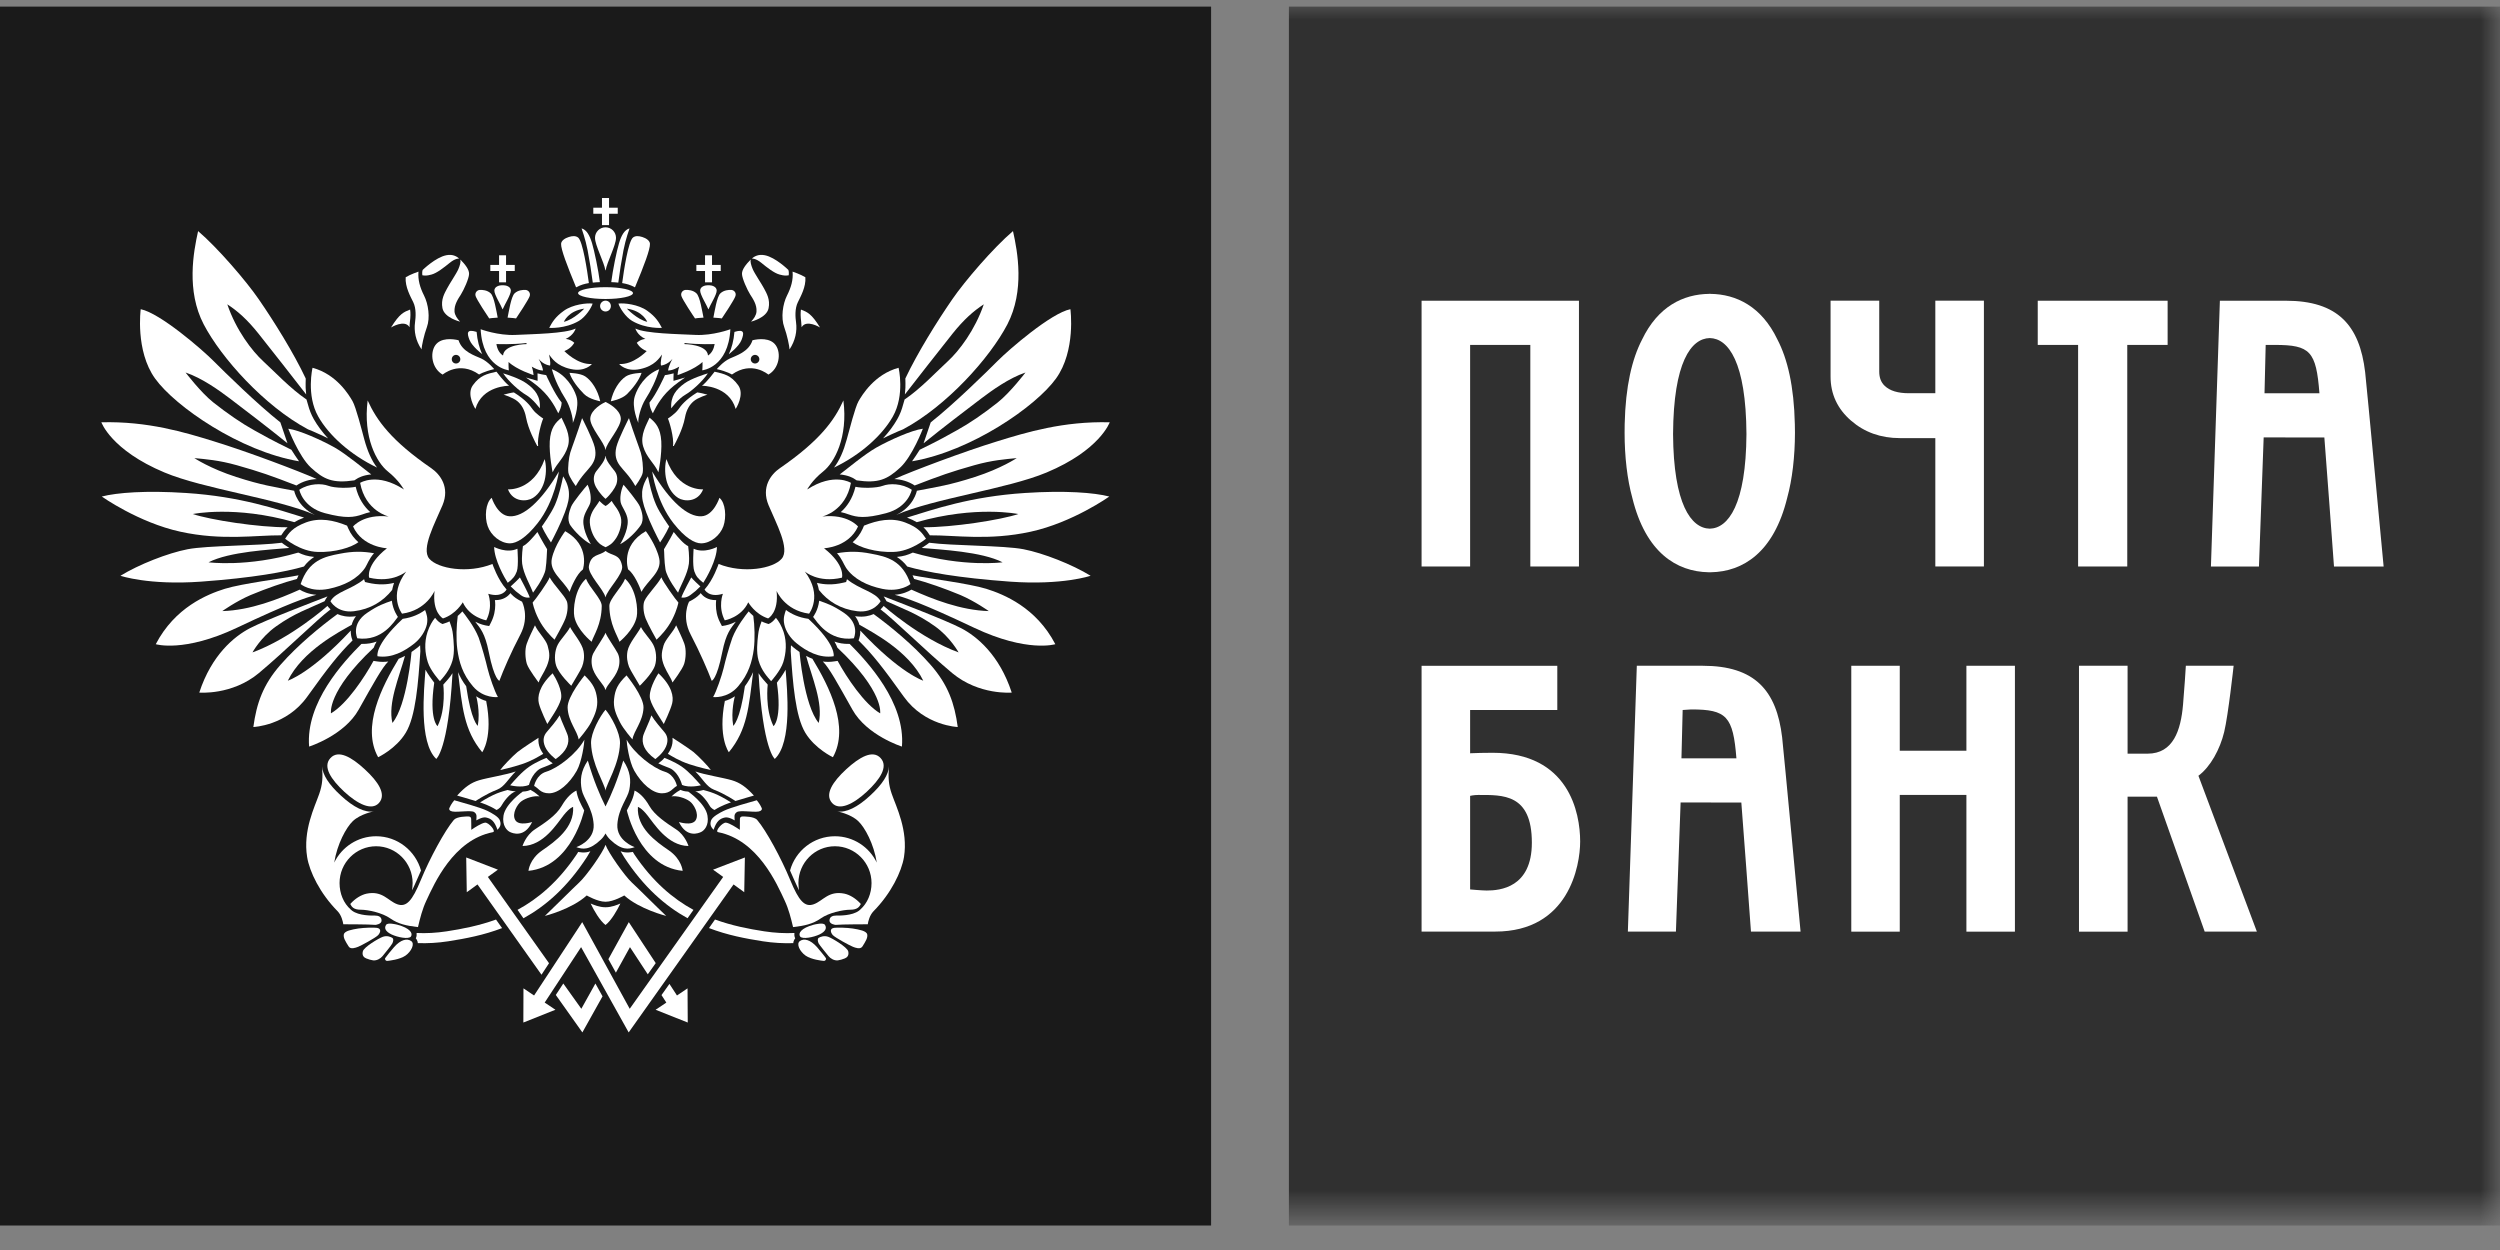 <?xml version="1.0" encoding="UTF-8"?> <svg xmlns="http://www.w3.org/2000/svg" width="62" height="31" viewBox="0 0 62 31" fill="none"><rect x="0" y="0" width="62" height="31" fill="#808080" stroke="none"/> <path fill-rule="evenodd" clip-rule="evenodd" d="M0 30.393H30.035V0.164H0V30.393Z" fill="#1A1A1A"></path> <path fill-rule="evenodd" clip-rule="evenodd" d="M9.118 9.931C9.34 10.423 9.702 10.929 10.695 11.611C10.916 11.764 11.161 12.081 10.975 12.528C10.787 12.974 10.438 13.609 10.646 13.856C10.857 14.103 11.604 14.232 12.213 13.986C12.213 13.986 12.34 14.373 12.563 14.62C12.563 14.62 12.458 14.833 12.108 14.726C12.108 14.726 12.235 15.043 12.059 15.384C12.059 15.384 11.651 15.314 11.477 14.937C11.477 14.937 11.312 15.231 10.986 15.337C10.986 15.337 10.717 15.197 10.777 14.654C10.777 14.654 10.577 15.137 9.971 15.219C9.971 15.219 9.62 14.773 10.075 14.173C10.075 14.173 9.748 14.467 9.154 14.326C9.154 14.326 9.06 14.021 9.596 13.597C9.596 13.597 8.989 13.573 8.756 13.057C8.756 13.057 9.012 12.739 9.642 12.81C9.642 12.81 9.06 12.68 8.931 11.975C8.931 11.975 9.351 11.705 10.017 12.139C10.017 12.139 9.898 11.916 9.62 11.693C9.34 11.47 9.001 10.847 9.118 9.931Z" fill="white"></path> <path fill-rule="evenodd" clip-rule="evenodd" d="M11.562 17.02C11.473 16.901 11.407 16.783 11.359 16.669C11.463 17.524 11.499 18.101 11.959 18.655C11.959 18.655 12.235 18.284 12.057 17.384C11.981 17.362 11.893 17.325 11.81 17.268C11.81 17.268 11.915 17.634 11.849 18.001C11.849 18.001 11.685 17.881 11.562 17.02Z" fill="white"></path> <path fill-rule="evenodd" clip-rule="evenodd" d="M10.769 16.931C10.714 16.861 10.608 16.714 10.552 16.609C10.515 17.106 10.384 18.412 10.819 18.821C10.819 18.821 11.118 18.602 11.222 16.695C11.159 16.802 11.048 16.916 10.994 16.978C10.994 16.978 11.067 17.582 10.851 18.009C10.851 18.009 10.636 17.844 10.769 16.931Z" fill="white"></path> <path fill-rule="evenodd" clip-rule="evenodd" d="M9.732 17.929C10.096 17.489 10.206 16.169 10.206 16.169C10.257 16.134 10.307 16.097 10.36 16.056C10.378 16.039 10.399 16.022 10.419 16.003C10.419 16.051 10.421 16.101 10.425 16.151C10.372 16.946 10.31 17.764 10.063 18.172C9.823 18.571 9.378 18.779 9.378 18.779C8.962 18.033 9.465 17.033 9.887 16.338C9.938 16.318 9.99 16.294 10.044 16.266C9.897 16.801 9.615 17.438 9.732 17.929Z" fill="white"></path> <path fill-rule="evenodd" clip-rule="evenodd" d="M8.699 15.638C8.697 15.723 8.712 15.793 8.724 15.828C8.728 15.842 8.734 15.862 8.743 15.883C8.395 16.227 8.136 16.557 7.619 17.279C7.102 18.001 6.283 18.03 6.283 18.03C6.363 17.445 6.52 16.983 6.959 16.484C7.397 15.985 7.958 15.53 8.369 15.229C8.475 15.276 8.614 15.307 8.788 15.287C8.801 15.286 8.815 15.284 8.828 15.281C8.773 15.354 8.739 15.427 8.723 15.494C8.41 15.674 7.505 16.136 7.138 16.881C7.138 16.881 7.71 16.699 8.699 15.638Z" fill="white"></path> <path fill-rule="evenodd" clip-rule="evenodd" d="M8.05 14.91L8.083 14.848C8.097 14.827 8.107 14.808 8.121 14.791C7.784 14.922 6.585 15.378 6.197 15.58C5.809 15.783 5.247 16.242 4.942 17.176C4.942 17.176 5.751 17.248 6.419 16.693C7.087 16.135 7.865 15.359 8.198 15.113C8.164 15.082 8.139 15.052 8.121 15.027C8.121 15.027 7.217 15.832 6.261 16.18C6.261 16.18 6.465 15.806 6.844 15.536C7.303 15.207 7.648 15.097 8.05 14.91Z" fill="white"></path> <path fill-rule="evenodd" clip-rule="evenodd" d="M7.364 14.358C7.377 14.326 7.39 14.295 7.404 14.267C7.008 14.347 6.02 14.467 5.577 14.602C5.136 14.74 4.337 15.065 3.863 15.976C3.863 15.976 4.559 16.191 5.872 15.57C7.184 14.948 7.597 14.818 7.847 14.751C7.648 14.737 7.506 14.669 7.433 14.623C6.909 14.858 6.208 15.136 5.513 15.155C5.513 15.155 5.855 14.911 6.216 14.757C6.606 14.594 7.037 14.444 7.364 14.358Z" fill="white"></path> <path fill-rule="evenodd" clip-rule="evenodd" d="M7.397 13.704C7.526 13.764 7.624 13.795 7.792 13.812C7.701 13.872 7.614 13.947 7.537 14.05C7.074 14.184 6.284 14.33 4.982 14.425C3.682 14.518 2.987 14.279 2.987 14.279C3.44 14 4.163 13.716 4.653 13.621C5.142 13.526 6.426 13.537 6.989 13.46C6.995 13.466 7.063 13.521 7.174 13.589C6.701 13.632 5.691 13.679 5.172 13.945C5.172 13.945 6.132 14.074 7.397 13.704Z" fill="white"></path> <path fill-rule="evenodd" clip-rule="evenodd" d="M7.299 12.95C7.365 12.911 7.444 12.872 7.541 12.836C6.882 12.636 5.978 12.314 4.615 12.226C3.618 12.16 2.897 12.217 2.524 12.314C2.524 12.314 3.434 12.959 4.472 13.186C5.513 13.414 6.357 13.27 6.974 13.276C7.014 13.214 7.06 13.145 7.133 13.076C6.411 13.081 5.211 12.893 4.781 12.748C4.781 12.748 5.828 12.529 7.299 12.95Z" fill="white"></path> <path fill-rule="evenodd" clip-rule="evenodd" d="M7.296 12.171C7.299 12.19 7.377 12.563 7.808 12.77C6.882 12.363 5.06 12.128 4.08 11.718C2.756 11.164 2.514 10.473 2.514 10.473C3.66 10.442 4.587 10.723 5.301 10.944C6.137 11.201 7.41 11.681 7.856 11.881C7.69 11.887 7.506 11.936 7.351 12.04C6.73 11.799 6.439 11.697 5.875 11.538C5.428 11.412 5.099 11.388 4.82 11.361C4.82 11.361 5.212 11.622 5.859 11.829C6.499 12.036 6.776 12.07 7.296 12.171Z" fill="white"></path> <path fill-rule="evenodd" clip-rule="evenodd" d="M7.226 11.154C7.263 11.22 7.373 11.377 7.416 11.44C5.953 11.193 4.344 10.08 3.847 9.389C3.35 8.699 3.49 7.668 3.49 7.668C3.973 7.766 5.021 8.676 5.293 8.95C5.565 9.223 6.384 10.027 6.953 10.475L7.129 10.993C6.643 10.599 6.066 10.16 5.707 9.887C5.43 9.678 5.015 9.379 4.602 9.238C4.602 9.238 4.982 9.736 5.289 9.979C5.643 10.26 6.002 10.504 6.297 10.667C6.56 10.812 6.695 10.894 7.226 11.154Z" fill="white"></path> <path fill-rule="evenodd" clip-rule="evenodd" d="M11.352 15.275C11.396 15.236 11.436 15.197 11.467 15.163C11.534 15.248 11.76 15.531 11.872 15.815C11.956 16.056 12.046 16.385 12.09 16.574C12.135 16.761 12.267 17.153 12.349 17.287C12.349 17.287 11.993 17.332 11.729 17.021C11.469 16.717 11.383 16.411 11.341 16.097C11.308 15.851 11.32 15.51 11.352 15.275Z" fill="white"></path> <path fill-rule="evenodd" clip-rule="evenodd" d="M10.79 15.322C10.857 15.412 10.92 15.448 10.926 15.452L10.975 15.476L11.024 15.459C11.07 15.446 11.11 15.429 11.148 15.41C11.2 15.555 11.222 15.625 11.234 15.748C11.25 15.912 11.282 16.17 11.222 16.381C11.148 16.638 10.994 16.795 10.91 16.893C10.91 16.893 10.676 16.635 10.61 16.423C10.54 16.2 10.516 15.94 10.602 15.674C10.649 15.53 10.723 15.398 10.79 15.322Z" fill="white"></path> <path fill-rule="evenodd" clip-rule="evenodd" d="M9.987 15.347C10.226 15.315 10.406 15.228 10.542 15.128C10.573 15.212 10.62 15.326 10.586 15.487C10.549 15.648 10.438 15.826 10.28 15.955C10.038 16.148 9.717 16.33 9.362 16.275C9.362 16.275 9.28 16.006 9.987 15.347Z" fill="white"></path> <path fill-rule="evenodd" clip-rule="evenodd" d="M9.717 14.898C9.747 15.137 9.861 15.287 9.868 15.299C9.785 15.399 9.486 15.916 8.862 15.83C8.862 15.83 8.691 15.477 9.108 15.197C9.389 15.007 9.524 14.968 9.717 14.898Z" fill="white"></path> <path fill-rule="evenodd" clip-rule="evenodd" d="M9.772 14.455C9.606 14.497 9.389 14.514 9.124 14.451L9.052 14.434L9.029 14.364C8.708 14.627 8.327 14.672 8.195 14.911C8.195 14.911 8.356 15.208 8.773 15.159C9.19 15.109 9.502 14.912 9.725 14.631C9.734 14.589 9.753 14.509 9.772 14.455Z" fill="white"></path> <path fill-rule="evenodd" clip-rule="evenodd" d="M9.052 14.085C9.11 13.996 9.151 13.859 9.276 13.72C9.001 13.672 8.752 13.668 8.429 13.732C8.045 13.804 7.652 13.895 7.456 14.485C7.456 14.485 7.702 14.695 8.15 14.604C8.532 14.525 8.862 14.361 9.052 14.085Z" fill="white"></path> <path fill-rule="evenodd" clip-rule="evenodd" d="M8.888 13.447C8.792 13.361 8.702 13.253 8.639 13.11L8.607 13.036C8.274 12.9 7.927 12.83 7.586 12.957C7.246 13.085 7.156 13.232 7.071 13.36C7.071 13.36 7.448 13.678 7.88 13.688C8.313 13.703 8.714 13.576 8.888 13.447Z" fill="white"></path> <path fill-rule="evenodd" clip-rule="evenodd" d="M8.989 12.757C9.046 12.736 9.11 12.715 9.182 12.7C9.037 12.57 8.89 12.37 8.821 12.072C8.666 12.109 8.303 12.109 8.143 12.048C7.982 11.986 7.668 11.983 7.423 12.146C7.423 12.146 7.504 12.579 8.059 12.727C8.583 12.865 8.775 12.83 8.989 12.757Z" fill="white"></path> <path fill-rule="evenodd" clip-rule="evenodd" d="M8.788 11.913L8.862 11.866C8.872 11.86 8.996 11.783 9.207 11.766C9.029 11.632 8.602 11.273 8.303 11.1C7.972 10.915 7.427 10.669 7.149 10.632C7.149 10.632 7.41 11.32 7.712 11.598C8.028 11.887 8.248 11.993 8.788 11.913Z" fill="white"></path> <path fill-rule="evenodd" clip-rule="evenodd" d="M9.351 11.596C9.217 11.423 9.112 11.183 9.035 10.899C8.973 10.669 8.828 10.097 8.743 9.949C8.658 9.801 8.351 9.283 7.751 9.121C7.751 9.121 7.591 9.798 7.893 10.331C8.152 10.792 8.687 11.278 9.351 11.596Z" fill="white"></path> <path fill-rule="evenodd" clip-rule="evenodd" d="M12.682 14.737C12.756 14.813 12.813 14.854 12.947 14.922C12.947 14.922 13.139 15.29 12.906 15.735C12.673 16.179 12.478 16.632 12.385 16.884C12.385 16.884 12.26 16.865 12.121 16.17C12.028 15.699 11.91 15.581 11.786 15.419C11.921 15.488 12.029 15.508 12.039 15.51L12.132 15.526L12.174 15.443C12.256 15.284 12.282 15.13 12.282 15.001C12.282 14.958 12.279 14.919 12.274 14.883C12.49 14.888 12.604 14.778 12.649 14.723C12.652 14.717 12.656 14.713 12.658 14.709L12.682 14.737Z" fill="white"></path> <path fill-rule="evenodd" clip-rule="evenodd" d="M7.582 9.404C7.58 9.469 7.578 9.54 7.58 9.616L7.593 9.782C7.238 9.327 6.814 8.779 6.409 8.272C6.132 7.926 5.897 7.716 5.637 7.547C5.855 8.189 6.249 8.702 6.527 8.958C6.805 9.213 7.209 9.644 7.601 9.907L7.639 10.038C7.67 10.157 7.717 10.28 7.782 10.395C7.873 10.557 7.994 10.717 8.136 10.872C8.022 10.815 7.891 10.754 7.759 10.697L7.637 10.647C6.556 10.07 5.486 8.875 5.052 8.044C4.617 7.212 4.798 6.247 4.913 5.731C5.403 6.15 6.109 6.973 6.417 7.422C6.796 7.971 7.282 8.75 7.581 9.385L7.582 9.404Z" fill="white"></path> <path fill-rule="evenodd" clip-rule="evenodd" d="M22.735 12.95C22.669 12.911 22.591 12.872 22.494 12.836C23.152 12.636 24.057 12.314 25.418 12.226C26.416 12.16 27.139 12.217 27.511 12.314C27.511 12.314 26.602 12.959 25.562 13.186C24.522 13.414 23.678 13.27 23.061 13.276C23.02 13.214 22.974 13.145 22.901 13.076C23.624 13.081 24.825 12.893 25.254 12.748C25.254 12.748 24.206 12.529 22.735 12.95Z" fill="white"></path> <path fill-rule="evenodd" clip-rule="evenodd" d="M22.738 12.171C22.735 12.19 22.658 12.563 22.227 12.77C23.152 12.363 24.976 12.128 25.955 11.718C27.279 11.164 27.521 10.473 27.521 10.473C26.375 10.442 25.449 10.723 24.734 10.944C23.899 11.201 22.625 11.681 22.179 11.881C22.346 11.887 22.529 11.936 22.684 12.04C23.306 11.799 23.596 11.697 24.161 11.538C24.607 11.412 24.936 11.388 25.215 11.361C25.215 11.361 24.823 11.622 24.177 11.829C23.535 12.036 23.258 12.07 22.738 12.171Z" fill="white"></path> <path fill-rule="evenodd" clip-rule="evenodd" d="M22.809 11.154C22.772 11.22 22.662 11.377 22.619 11.44C24.082 11.193 25.691 10.08 26.188 9.389C26.687 8.699 26.546 7.668 26.546 7.668C26.062 7.766 25.014 8.676 24.742 8.95C24.471 9.223 23.651 10.027 23.082 10.475L22.905 10.993C23.392 10.599 23.969 10.16 24.329 9.887C24.606 9.678 25.02 9.379 25.432 9.238C25.432 9.238 25.053 9.736 24.746 9.979C24.394 10.26 24.034 10.504 23.738 10.667C23.475 10.812 23.341 10.894 22.809 11.154Z" fill="white"></path> <path fill-rule="evenodd" clip-rule="evenodd" d="M22.453 9.404C22.455 9.469 22.457 9.54 22.454 9.616L22.441 9.782C22.796 9.327 23.221 8.779 23.625 8.272C23.903 7.926 24.138 7.716 24.398 7.547C24.178 8.189 23.786 8.702 23.507 8.958C23.229 9.213 22.827 9.644 22.434 9.907L22.396 10.038C22.365 10.157 22.319 10.28 22.253 10.395C22.161 10.557 22.042 10.717 21.899 10.872C22.013 10.815 22.143 10.754 22.275 10.697L22.397 10.647C23.478 10.07 24.55 8.875 24.983 8.044C25.415 7.212 25.238 6.247 25.122 5.731C24.631 6.15 23.925 6.973 23.617 7.422C23.238 7.971 22.754 8.75 22.453 9.385V9.404Z" fill="white"></path> <path fill-rule="evenodd" clip-rule="evenodd" d="M8.962 15.97C8.517 16.418 7.578 17.424 7.666 18.515C7.666 18.515 8.539 18.24 8.897 17.596C9.257 16.954 9.479 16.55 9.629 16.406C9.532 16.418 9.435 16.418 9.342 16.402L9.263 16.39C9.041 16.796 8.603 17.459 8.208 17.691C8.208 17.691 8.107 17.153 9.268 16.063C9.283 16.018 9.307 15.967 9.34 15.911C9.234 15.95 9.113 15.972 8.977 15.969" fill="white"></path> <path fill-rule="evenodd" clip-rule="evenodd" d="M20.916 9.931C20.695 10.423 20.331 10.929 19.341 11.611C19.118 11.764 18.874 12.081 19.06 12.528C19.246 12.974 19.597 13.609 19.386 13.856C19.177 14.103 18.43 14.232 17.821 13.986C17.821 13.986 17.695 14.373 17.473 14.62C17.473 14.62 17.576 14.833 17.928 14.726C17.928 14.726 17.799 15.043 17.974 15.384C17.974 15.384 18.383 15.314 18.557 14.937C18.557 14.937 18.721 15.231 19.049 15.337C19.049 15.337 19.318 15.197 19.259 14.654C19.259 14.654 19.456 15.137 20.065 15.219C20.065 15.219 20.415 14.773 19.959 14.173C19.959 14.173 20.286 14.467 20.881 14.326C20.881 14.326 20.975 14.021 20.436 13.597C20.436 13.597 21.046 13.573 21.279 13.057C21.279 13.057 21.022 12.739 20.392 12.81C20.392 12.81 20.975 12.68 21.103 11.975C21.103 11.975 20.683 11.705 20.018 12.139C20.018 12.139 20.134 11.916 20.414 11.693C20.695 11.47 21.034 10.847 20.916 9.931Z" fill="white"></path> <path fill-rule="evenodd" clip-rule="evenodd" d="M18.473 17.02C18.561 16.901 18.626 16.783 18.677 16.669C18.572 17.524 18.534 18.101 18.075 18.655C18.075 18.655 17.799 18.284 17.976 17.384C18.055 17.362 18.14 17.325 18.225 17.268C18.225 17.268 18.12 17.634 18.184 18.001C18.184 18.001 18.352 17.881 18.473 17.02Z" fill="white"></path> <path fill-rule="evenodd" clip-rule="evenodd" d="M19.267 16.931C19.322 16.861 19.428 16.714 19.483 16.609C19.521 17.106 19.651 18.412 19.215 18.821C19.215 18.821 18.917 18.602 18.812 16.695C18.876 16.802 18.986 16.916 19.039 16.978C19.039 16.978 18.968 17.582 19.183 18.009C19.183 18.009 19.399 17.844 19.267 16.931Z" fill="white"></path> <path fill-rule="evenodd" clip-rule="evenodd" d="M20.304 17.929C19.937 17.489 19.828 16.169 19.828 16.169C19.778 16.134 19.726 16.097 19.677 16.056C19.655 16.039 19.635 16.022 19.616 16.003C19.616 16.051 19.614 16.101 19.61 16.151C19.661 16.946 19.726 17.764 19.971 18.172C20.212 18.571 20.656 18.779 20.656 18.779C21.073 18.033 20.569 17.033 20.148 16.338C20.096 16.318 20.044 16.294 19.991 16.266C20.138 16.801 20.42 17.438 20.304 17.929Z" fill="white"></path> <path fill-rule="evenodd" clip-rule="evenodd" d="M21.335 15.638C21.339 15.723 21.322 15.793 21.311 15.828C21.307 15.842 21.3 15.862 21.292 15.883C21.64 16.227 21.899 16.557 22.415 17.279C22.933 18.001 23.752 18.03 23.752 18.03C23.673 17.445 23.515 16.983 23.076 16.484C22.638 15.985 22.078 15.53 21.666 15.229C21.559 15.276 21.422 15.307 21.247 15.287C21.233 15.286 21.219 15.284 21.206 15.281C21.261 15.354 21.294 15.427 21.313 15.494C21.625 15.674 22.532 16.136 22.897 16.881C22.897 16.881 22.324 16.699 21.335 15.638Z" fill="white"></path> <path fill-rule="evenodd" clip-rule="evenodd" d="M21.985 14.91L21.951 14.848C21.939 14.827 21.928 14.808 21.915 14.791C22.251 14.922 23.451 15.378 23.838 15.58C24.226 15.783 24.786 16.242 25.091 17.176C25.091 17.176 24.283 17.248 23.615 16.693C22.948 16.135 22.168 15.359 21.837 15.113C21.87 15.082 21.895 15.052 21.915 15.027C21.915 15.027 22.818 15.832 23.773 16.18C23.773 16.18 23.569 15.806 23.193 15.536C22.732 15.207 22.388 15.097 21.985 14.91Z" fill="white"></path> <path fill-rule="evenodd" clip-rule="evenodd" d="M22.67 14.358C22.658 14.326 22.645 14.295 22.631 14.267C23.026 14.347 24.016 14.467 24.458 14.602C24.898 14.74 25.698 15.065 26.172 15.976C26.172 15.976 25.477 16.191 24.162 15.57C22.849 14.948 22.439 14.818 22.189 14.751C22.387 14.737 22.529 14.669 22.603 14.623C23.127 14.858 23.827 15.136 24.522 15.155C24.522 15.155 24.179 14.911 23.819 14.757C23.427 14.594 22.998 14.444 22.67 14.358Z" fill="white"></path> <path fill-rule="evenodd" clip-rule="evenodd" d="M22.638 13.704C22.509 13.764 22.411 13.795 22.243 13.812C22.334 13.872 22.422 13.947 22.5 14.05C22.962 14.184 23.75 14.33 25.052 14.425C26.354 14.518 27.047 14.279 27.047 14.279C26.594 14 25.872 13.716 25.383 13.621C24.893 13.526 23.609 13.537 23.045 13.46C23.039 13.466 22.97 13.521 22.86 13.589C23.334 13.632 24.343 13.679 24.864 13.945C24.864 13.945 23.903 14.074 22.638 13.704Z" fill="white"></path> <path fill-rule="evenodd" clip-rule="evenodd" d="M18.682 15.275C18.638 15.236 18.6 15.197 18.566 15.163C18.5 15.248 18.274 15.531 18.163 15.815C18.079 16.056 17.988 16.385 17.945 16.574C17.899 16.761 17.766 17.153 17.685 17.287C17.685 17.287 18.042 17.332 18.306 17.021C18.565 16.717 18.652 16.411 18.695 16.097C18.725 15.851 18.716 15.51 18.682 15.275Z" fill="white"></path> <path fill-rule="evenodd" clip-rule="evenodd" d="M19.243 15.322C19.177 15.412 19.114 15.448 19.108 15.452L19.06 15.476L19.009 15.459C18.966 15.446 18.925 15.429 18.887 15.41C18.834 15.555 18.815 15.625 18.801 15.748C18.783 15.912 18.752 16.17 18.812 16.381C18.887 16.638 19.039 16.795 19.124 16.893C19.124 16.893 19.358 16.635 19.425 16.423C19.494 16.2 19.519 15.94 19.434 15.674C19.387 15.53 19.31 15.398 19.243 15.322Z" fill="white"></path> <path fill-rule="evenodd" clip-rule="evenodd" d="M20.048 15.347C19.809 15.315 19.629 15.228 19.492 15.128C19.463 15.212 19.415 15.326 19.451 15.487C19.485 15.648 19.596 15.826 19.758 15.955C19.996 16.148 20.318 16.33 20.674 16.275C20.674 16.275 20.756 16.006 20.048 15.347Z" fill="white"></path> <path fill-rule="evenodd" clip-rule="evenodd" d="M20.316 14.898C20.288 15.137 20.174 15.287 20.165 15.299C20.248 15.399 20.547 15.916 21.175 15.83C21.175 15.83 21.343 15.477 20.928 15.197C20.644 15.007 20.51 14.968 20.316 14.898Z" fill="white"></path> <path fill-rule="evenodd" clip-rule="evenodd" d="M20.261 14.455C20.428 14.497 20.646 14.514 20.911 14.451L20.984 14.434L21.005 14.364C21.326 14.627 21.708 14.672 21.839 14.911C21.839 14.911 21.679 15.208 21.263 15.159C20.846 15.109 20.531 14.912 20.309 14.631C20.301 14.589 20.283 14.509 20.261 14.455Z" fill="white"></path> <path fill-rule="evenodd" clip-rule="evenodd" d="M20.984 14.085C20.924 13.996 20.882 13.859 20.758 13.72C21.036 13.672 21.284 13.668 21.606 13.732C21.991 13.804 22.383 13.895 22.58 14.485C22.58 14.485 22.332 14.695 21.883 14.604C21.504 14.525 21.173 14.361 20.984 14.085Z" fill="white"></path> <path fill-rule="evenodd" clip-rule="evenodd" d="M21.146 13.447C21.243 13.361 21.332 13.253 21.396 13.11L21.427 13.036C21.761 12.9 22.109 12.83 22.447 12.957C22.788 13.085 22.877 13.232 22.965 13.36C22.965 13.36 22.588 13.678 22.154 13.688C21.721 13.703 21.32 13.576 21.146 13.447Z" fill="white"></path> <path fill-rule="evenodd" clip-rule="evenodd" d="M21.046 12.757C20.988 12.736 20.924 12.715 20.851 12.7C20.999 12.57 21.144 12.37 21.215 12.072C21.369 12.109 21.733 12.109 21.893 12.048C22.053 11.986 22.367 11.983 22.612 12.146C22.612 12.146 22.532 12.579 21.975 12.727C21.451 12.865 21.258 12.83 21.046 12.757Z" fill="white"></path> <path fill-rule="evenodd" clip-rule="evenodd" d="M21.245 11.913L21.173 11.866C21.163 11.86 21.038 11.783 20.825 11.766C21.005 11.632 21.43 11.273 21.733 11.1C22.062 10.915 22.607 10.669 22.887 10.632C22.887 10.632 22.626 11.32 22.322 11.598C22.007 11.887 21.786 11.993 21.245 11.913Z" fill="white"></path> <path fill-rule="evenodd" clip-rule="evenodd" d="M20.683 11.596C20.818 11.423 20.922 11.183 20.999 10.899C21.063 10.669 21.207 10.097 21.292 9.949C21.378 9.801 21.685 9.283 22.285 9.121C22.285 9.121 22.445 9.798 22.142 10.331C21.881 10.792 21.349 11.278 20.683 11.596Z" fill="white"></path> <path fill-rule="evenodd" clip-rule="evenodd" d="M17.355 14.737C17.277 14.813 17.22 14.854 17.088 14.922C17.088 14.922 16.895 15.29 17.128 15.735C17.36 16.179 17.555 16.632 17.65 16.884C17.65 16.884 17.775 16.865 17.913 16.17C18.007 15.699 18.126 15.581 18.248 15.419C18.113 15.488 18.006 15.508 17.996 15.51L17.904 15.526L17.861 15.443C17.777 15.284 17.755 15.13 17.755 15.001C17.755 14.958 17.756 14.919 17.761 14.883C17.545 14.888 17.43 14.778 17.387 14.723C17.382 14.717 17.378 14.713 17.376 14.709L17.355 14.737Z" fill="white"></path> <path fill-rule="evenodd" clip-rule="evenodd" d="M21.073 15.97C21.518 16.418 22.457 17.424 22.368 18.515C22.368 18.515 21.495 18.24 21.138 17.596C20.777 16.954 20.557 16.55 20.406 16.406C20.501 16.418 20.598 16.418 20.693 16.402L20.773 16.39C20.994 16.796 21.433 17.459 21.828 17.691C21.828 17.691 21.928 17.153 20.768 16.063C20.752 16.018 20.727 15.967 20.695 15.911C20.801 15.95 20.922 15.972 21.057 15.969" fill="white"></path> <path fill-rule="evenodd" clip-rule="evenodd" d="M14.336 7.269C14.336 7.189 14.641 7.122 15.017 7.122C15.394 7.122 15.698 7.189 15.698 7.269C15.698 7.349 15.394 7.415 15.017 7.415C14.641 7.415 14.336 7.349 14.336 7.269Z" fill="white"></path> <path fill-rule="evenodd" clip-rule="evenodd" d="M15.15 7.59C15.15 7.665 15.092 7.725 15.017 7.725C14.944 7.725 14.882 7.665 14.882 7.59C14.882 7.516 14.944 7.456 15.017 7.456C15.092 7.456 15.15 7.516 15.15 7.59Z" fill="white"></path> <path fill-rule="evenodd" clip-rule="evenodd" d="M14.287 7.126C14.062 6.583 13.909 6.181 13.915 6.047C13.919 5.966 14.015 5.906 14.106 5.878C14.195 5.849 14.275 5.844 14.336 5.89C14.454 5.981 14.563 6.715 14.604 7.02C14.49 7.042 14.42 7.057 14.287 7.126Z" fill="white"></path> <path fill-rule="evenodd" clip-rule="evenodd" d="M14.701 7.009C14.758 7.002 14.817 6.999 14.877 6.997C14.841 6.705 14.74 6.219 14.682 6.028C14.623 5.836 14.548 5.699 14.423 5.664C14.423 5.664 14.52 5.931 14.573 6.207C14.626 6.483 14.666 6.746 14.701 7.009Z" fill="white"></path> <path fill-rule="evenodd" clip-rule="evenodd" d="M13.984 7.982C14.234 7.923 14.49 7.654 14.49 7.654C14.086 7.712 13.984 7.982 13.984 7.982ZM14.358 7.958C14.01 8.162 13.62 8.131 13.62 8.131C13.695 7.992 13.766 7.863 13.984 7.707C14.202 7.549 14.558 7.51 14.697 7.529C14.666 7.634 14.524 7.86 14.358 7.958Z" fill="white"></path> <path fill-rule="evenodd" clip-rule="evenodd" d="M13.057 8.534V8.506C12.714 8.55 12.311 8.532 12.311 8.532C12.331 8.66 12.385 8.758 12.475 8.817C12.497 8.537 13.057 8.534 13.057 8.534ZM11.92 8.165C11.92 8.165 12.354 8.327 12.787 8.306C13.22 8.284 14.018 8.275 14.276 8.148C14.276 8.148 14.234 8.312 14.028 8.406C14.028 8.406 14.136 8.406 14.242 8.5C14.242 8.5 14.18 8.635 13.996 8.707C13.996 8.707 14.326 9.052 14.68 9.027C14.68 9.027 14.517 9.231 14.155 9.152C13.793 9.074 13.677 8.87 13.616 8.792C13.616 8.792 13.663 8.987 13.641 9.065C13.641 9.065 13.482 9.056 13.358 8.899C13.358 8.899 13.448 9.056 13.467 9.188C13.467 9.188 13.367 9.199 13.188 9.093C13.188 9.093 13.225 9.191 13.232 9.303C13.232 9.303 12.814 9.169 12.612 8.977C12.612 8.977 12.609 9.109 12.619 9.184C12.619 9.184 11.97 9.118 11.92 8.165Z" fill="white"></path> <path fill-rule="evenodd" clip-rule="evenodd" d="M11.82 8.231C11.837 8.438 11.889 8.641 11.961 8.785C11.961 8.785 11.706 8.592 11.643 8.428C11.58 8.266 11.565 8.152 11.82 8.231Z" fill="white"></path> <path fill-rule="evenodd" clip-rule="evenodd" d="M11.308 9.015C11.368 9.015 11.416 8.968 11.416 8.909C11.416 8.849 11.368 8.801 11.308 8.801C11.25 8.801 11.204 8.849 11.204 8.909C11.204 8.968 11.25 9.015 11.308 9.015ZM11.933 8.89C12.104 8.968 12.256 9.154 12.256 9.154C11.997 9.214 11.882 9.288 11.882 9.288C11.386 8.936 10.978 9.29 10.978 9.29C10.71 9.138 10.658 8.764 10.792 8.567C10.926 8.368 11.229 8.403 11.372 8.438C11.463 8.727 11.779 8.82 11.933 8.89Z" fill="white"></path> <path fill-rule="evenodd" clip-rule="evenodd" d="M12.312 9.218C12.312 9.218 12.492 9.461 12.625 9.567C12.625 9.567 11.958 9.561 11.79 10.142C11.79 10.142 11.558 9.786 11.727 9.554C11.909 9.304 12.076 9.273 12.312 9.218Z" fill="white"></path> <path fill-rule="evenodd" clip-rule="evenodd" d="M13.044 9.362C13.044 9.362 13.26 9.426 13.332 9.445C13.332 9.445 13.334 9.32 13.33 9.259C13.395 9.275 13.475 9.296 13.545 9.303C13.545 9.303 13.759 9.786 13.928 9.981C13.928 9.981 13.937 10.088 13.844 10.251C13.844 10.251 13.722 9.965 13.503 9.736C13.38 9.607 13.301 9.542 13.044 9.362Z" fill="white"></path> <path fill-rule="evenodd" clip-rule="evenodd" d="M12.478 9.259C12.548 9.278 12.892 9.387 13.057 9.508C13.267 9.658 13.411 9.831 13.387 10.128C13.387 10.128 13.22 9.892 13.033 9.786C12.886 9.701 12.619 9.467 12.478 9.259Z" fill="white"></path> <path fill-rule="evenodd" clip-rule="evenodd" d="M12.483 7.074C12.546 7.074 12.669 7.105 12.669 7.207C12.669 7.311 12.511 7.56 12.467 7.67H12.463C12.421 7.56 12.26 7.311 12.26 7.207C12.26 7.105 12.385 7.074 12.448 7.074H12.483Z" fill="white"></path> <path fill-rule="evenodd" clip-rule="evenodd" d="M12.343 7.877C12.313 7.732 12.256 7.356 12.168 7.274C12.084 7.194 11.959 7.186 11.898 7.19C11.834 7.194 11.77 7.258 11.795 7.342C11.82 7.429 12.096 7.845 12.132 7.897C12.197 7.886 12.184 7.89 12.343 7.877Z" fill="white"></path> <path fill-rule="evenodd" clip-rule="evenodd" d="M12.588 7.877C12.619 7.732 12.675 7.356 12.763 7.274C12.847 7.194 12.973 7.186 13.034 7.19C13.097 7.194 13.163 7.258 13.137 7.342C13.11 7.429 12.835 7.845 12.798 7.897C12.735 7.886 12.746 7.89 12.588 7.877Z" fill="white"></path> <path fill-rule="evenodd" clip-rule="evenodd" d="M12.766 6.57H12.55V6.331H12.377V6.57H12.16V6.721H12.377V7.002H12.55V6.721H12.766V6.57Z" fill="white"></path> <path fill-rule="evenodd" clip-rule="evenodd" d="M10.157 8.116C10.157 8.068 10.159 8.022 10.166 7.977C10.182 7.86 10.183 7.761 10.171 7.677C10.015 7.738 9.911 7.775 9.697 8.122C9.697 8.122 10.038 7.911 10.157 8.116Z" fill="white"></path> <path fill-rule="evenodd" clip-rule="evenodd" d="M10.454 8.665C10.458 8.579 10.515 8.306 10.586 8.116C10.673 7.88 10.622 7.538 10.517 7.331C10.416 7.131 10.361 6.943 10.378 6.736C10.378 6.736 10.178 6.804 10.061 6.876C10.043 7.116 10.182 7.357 10.248 7.493C10.327 7.655 10.31 7.866 10.293 7.995C10.263 8.213 10.307 8.446 10.454 8.665Z" fill="white"></path> <path fill-rule="evenodd" clip-rule="evenodd" d="M10.476 6.828C10.468 6.8 10.468 6.724 10.483 6.694C10.483 6.694 10.801 6.383 11.068 6.33C11.236 6.295 11.339 6.37 11.389 6.412C11.389 6.412 11.296 6.401 11.154 6.518C11.011 6.634 10.834 6.774 10.701 6.809C10.568 6.845 10.541 6.834 10.476 6.828Z" fill="white"></path> <path fill-rule="evenodd" clip-rule="evenodd" d="M11.416 6.436C11.534 6.556 11.636 6.683 11.633 6.793C11.632 6.907 11.5 7.194 11.431 7.303C11.362 7.412 11.261 7.555 11.272 7.728C11.279 7.815 11.339 7.904 11.41 7.977C11.41 7.977 11.021 7.885 10.973 7.643C10.931 7.427 11.023 7.276 11.086 7.157C11.143 7.044 11.322 6.782 11.368 6.673C11.41 6.573 11.431 6.491 11.416 6.436Z" fill="white"></path> <path fill-rule="evenodd" clip-rule="evenodd" d="M13.686 9.156C13.763 9.434 13.895 9.693 14.026 9.897C14.143 10.084 14.217 10.386 14.206 10.488C14.206 10.488 14.382 10.099 14.293 9.823C14.222 9.609 14.034 9.29 13.686 9.156Z" fill="white"></path> <path fill-rule="evenodd" clip-rule="evenodd" d="M14.123 9.247C14.123 9.247 14.39 9.253 14.514 9.335C14.674 9.441 14.826 9.674 14.886 9.952C14.886 9.952 14.616 9.905 14.484 9.772C14.35 9.638 14.186 9.438 14.123 9.247Z" fill="white"></path> <path fill-rule="evenodd" clip-rule="evenodd" d="M12.744 9.732C12.693 9.736 12.556 9.768 12.489 9.788C12.489 9.788 12.716 9.854 12.83 9.949C12.927 10.029 13.01 10.153 13.048 10.362C13.104 10.654 13.274 10.968 13.325 11.063L13.346 11.059C13.315 10.858 13.438 10.441 13.472 10.38C13.472 10.38 13.291 10.267 13.208 10.149C13.147 10.062 13.041 9.917 12.744 9.732Z" fill="white"></path> <path fill-rule="evenodd" clip-rule="evenodd" d="M13.925 10.359C13.99 10.512 14.167 10.784 14.085 11.067C14.002 11.35 13.818 11.472 13.705 11.713C13.705 11.713 13.616 11.278 13.634 10.944C13.655 10.609 13.776 10.48 13.925 10.359Z" fill="white"></path> <path fill-rule="evenodd" clip-rule="evenodd" d="M14.436 10.37C14.436 10.37 14.701 10.887 14.749 11.089C14.795 11.29 14.752 11.424 14.662 11.547C14.574 11.668 14.42 11.799 14.279 12.054C14.279 12.054 14.115 11.837 14.096 11.723C14.077 11.61 14.108 11.338 14.143 11.225C14.178 11.109 14.318 10.743 14.436 10.37Z" fill="white"></path> <path fill-rule="evenodd" clip-rule="evenodd" d="M14.572 12.021C14.514 12.084 14.204 12.459 14.163 12.568C14.121 12.676 14.05 12.883 14.145 13.027C14.242 13.171 14.463 13.399 14.654 13.496C14.654 13.496 14.446 13.168 14.468 12.898C14.48 12.726 14.613 12.572 14.639 12.467C14.664 12.363 14.648 12.185 14.572 12.021Z" fill="white"></path> <path fill-rule="evenodd" clip-rule="evenodd" d="M13.966 11.814C14.013 11.88 14.096 12.042 14.108 12.198C14.119 12.353 14.094 12.477 14.01 12.704C13.905 12.99 13.74 13.309 13.664 13.453C13.664 13.453 13.518 13.243 13.438 13.056C13.438 13.056 13.665 12.742 13.763 12.521C13.874 12.26 13.921 12.019 13.966 11.814Z" fill="white"></path> <path fill-rule="evenodd" clip-rule="evenodd" d="M13.861 11.693C13.861 11.693 13.763 12.43 13.332 12.976C13.041 13.346 12.805 13.475 12.648 13.475C12.411 13.475 12.174 13.277 12.095 13.049C12.014 12.824 12.041 12.471 12.194 12.346C12.194 12.346 12.334 12.788 12.638 12.804C12.98 12.824 13.42 12.437 13.861 11.693Z" fill="white"></path> <path fill-rule="evenodd" clip-rule="evenodd" d="M13.508 11.386C13.544 11.517 13.555 11.719 13.508 11.909C13.472 12.055 13.385 12.243 13.216 12.349C13.071 12.441 12.726 12.463 12.597 12.136C12.597 12.136 13.224 12.184 13.508 11.386Z" fill="white"></path> <path fill-rule="evenodd" clip-rule="evenodd" d="M14.533 14.354C14.618 14.575 14.924 14.855 14.923 15.028C14.919 15.485 14.719 15.765 14.672 15.916C14.672 15.916 14.308 15.626 14.243 15.292C14.21 15.121 14.248 14.607 14.533 14.354Z" fill="white"></path> <path fill-rule="evenodd" clip-rule="evenodd" d="M14.125 14.678C14.167 14.558 14.302 14.235 14.456 14.122C14.456 14.122 14.654 13.535 14.017 13.173C14.017 13.173 13.755 13.523 13.686 13.852C13.616 14.184 13.963 14.381 14.125 14.678Z" fill="white"></path> <path fill-rule="evenodd" clip-rule="evenodd" d="M13.328 13.194C13.225 13.32 13.08 13.491 12.968 13.545C12.968 13.545 12.93 13.807 12.95 13.982C12.985 14.241 13.148 14.505 13.219 14.698C13.219 14.698 13.498 14.332 13.53 14.116C13.562 13.9 13.558 13.723 13.568 13.62C13.568 13.62 13.413 13.366 13.328 13.194Z" fill="white"></path> <path fill-rule="evenodd" clip-rule="evenodd" d="M12.592 14.453C12.513 14.331 12.259 13.888 12.255 13.565C12.255 13.565 12.569 13.733 12.832 13.608C12.832 13.608 12.866 14.03 12.817 14.171C12.774 14.287 12.72 14.356 12.592 14.453Z" fill="white"></path> <path fill-rule="evenodd" clip-rule="evenodd" d="M12.665 14.543C12.716 14.497 12.841 14.381 12.894 14.32C12.894 14.32 13.102 14.705 13.138 14.817C13.138 14.817 13.033 14.845 12.918 14.761C12.804 14.677 12.778 14.654 12.665 14.543Z" fill="white"></path> <path fill-rule="evenodd" clip-rule="evenodd" d="M13.631 14.317C13.606 14.414 13.268 14.885 13.21 14.943C13.21 14.943 13.235 15.114 13.361 15.36C13.486 15.604 13.659 15.777 13.752 15.864C13.752 15.864 13.962 15.498 14.023 15.339C14.092 15.155 14.085 14.974 14.055 14.906C13.984 14.746 13.74 14.516 13.631 14.317Z" fill="white"></path> <path fill-rule="evenodd" clip-rule="evenodd" d="M14.138 15.551C14.213 15.702 14.437 15.951 14.472 16.148C14.5 16.302 14.476 16.428 14.434 16.537C14.391 16.641 14.257 16.849 14.167 17.007C14.167 17.007 13.859 16.715 13.792 16.506C13.74 16.349 13.759 16.126 13.833 15.987C13.907 15.847 14.068 15.695 14.138 15.551Z" fill="white"></path> <path fill-rule="evenodd" clip-rule="evenodd" d="M13.267 15.508C13.346 15.684 13.537 15.858 13.581 16.012C13.631 16.193 13.648 16.308 13.561 16.52C13.483 16.704 13.39 16.813 13.359 16.926C13.359 16.926 13.109 16.599 13.066 16.464C13.025 16.329 13.012 16.105 13.063 15.965C13.114 15.821 13.205 15.638 13.267 15.508Z" fill="white"></path> <path fill-rule="evenodd" clip-rule="evenodd" d="M14.498 16.75C14.498 16.75 14.067 17.273 14.077 17.55C14.09 17.895 14.318 18.126 14.35 18.338C14.35 18.338 14.575 18.081 14.662 17.909C14.758 17.715 14.831 17.55 14.808 17.33C14.78 17.11 14.723 16.97 14.498 16.75Z" fill="white"></path> <path fill-rule="evenodd" clip-rule="evenodd" d="M13.705 16.698C13.773 16.798 13.964 17.14 13.911 17.342C13.857 17.547 13.645 17.834 13.573 17.956C13.573 17.956 13.403 17.605 13.364 17.443C13.326 17.283 13.361 17.02 13.705 16.698Z" fill="white"></path> <path fill-rule="evenodd" clip-rule="evenodd" d="M15.021 6.703C15.051 6.506 15.277 6.083 15.277 5.899C15.277 5.754 15.161 5.637 15.017 5.637C14.872 5.637 14.756 5.754 14.756 5.899C14.756 6.083 14.984 6.506 15.013 6.703H15.021Z" fill="white"></path> <path fill-rule="evenodd" clip-rule="evenodd" d="M15.747 7.126C15.975 6.583 16.125 6.181 16.119 6.047C16.116 5.966 16.02 5.906 15.93 5.878C15.839 5.849 15.758 5.844 15.699 5.89C15.581 5.981 15.47 6.715 15.43 7.02C15.546 7.042 15.615 7.057 15.747 7.126Z" fill="white"></path> <path fill-rule="evenodd" clip-rule="evenodd" d="M15.334 7.009C15.276 7.002 15.217 6.999 15.159 6.997C15.195 6.705 15.294 6.219 15.353 6.028C15.411 5.836 15.486 5.699 15.613 5.664C15.613 5.664 15.515 5.931 15.462 6.207C15.409 6.483 15.368 6.746 15.334 7.009Z" fill="white"></path> <path fill-rule="evenodd" clip-rule="evenodd" d="M15.546 7.654C15.546 7.654 15.8 7.923 16.052 7.982C16.052 7.982 15.948 7.712 15.546 7.654ZM15.337 7.529C15.478 7.51 15.833 7.549 16.052 7.707C16.27 7.863 16.34 7.992 16.415 8.131C16.415 8.131 16.025 8.162 15.676 7.958C15.511 7.86 15.369 7.634 15.337 7.529Z" fill="white"></path> <path fill-rule="evenodd" clip-rule="evenodd" d="M17.559 8.817C17.65 8.757 17.702 8.66 17.724 8.532C17.724 8.532 17.32 8.55 16.976 8.506V8.534C16.976 8.534 17.538 8.537 17.559 8.817ZM17.416 9.184C17.426 9.109 17.422 8.977 17.422 8.977C17.22 9.169 16.803 9.303 16.803 9.303C16.809 9.191 16.845 9.093 16.845 9.093C16.668 9.199 16.568 9.188 16.568 9.188C16.587 9.055 16.677 8.899 16.677 8.899C16.552 9.055 16.393 9.065 16.393 9.065C16.371 8.987 16.419 8.792 16.419 8.792C16.357 8.87 16.242 9.074 15.879 9.152C15.516 9.231 15.355 9.027 15.355 9.027C15.708 9.052 16.038 8.707 16.038 8.707C15.855 8.635 15.793 8.5 15.793 8.5C15.899 8.406 16.007 8.406 16.007 8.406C15.8 8.312 15.758 8.148 15.758 8.148C16.017 8.275 16.814 8.284 17.248 8.306C17.681 8.327 18.113 8.165 18.113 8.165C18.064 9.118 17.416 9.184 17.416 9.184Z" fill="white"></path> <path fill-rule="evenodd" clip-rule="evenodd" d="M18.214 8.231C18.198 8.438 18.145 8.641 18.074 8.785C18.074 8.785 18.33 8.592 18.391 8.428C18.453 8.266 18.469 8.152 18.214 8.231Z" fill="white"></path> <path fill-rule="evenodd" clip-rule="evenodd" d="M18.832 8.909C18.832 8.849 18.783 8.801 18.725 8.801C18.667 8.801 18.619 8.849 18.619 8.909C18.619 8.968 18.667 9.015 18.725 9.015C18.783 9.015 18.832 8.968 18.832 8.909ZM18.662 8.438C18.806 8.403 19.108 8.368 19.242 8.567C19.377 8.764 19.325 9.138 19.056 9.29C19.056 9.29 18.646 8.936 18.152 9.288C18.152 9.288 18.036 9.214 17.777 9.154C17.777 9.154 17.93 8.968 18.102 8.89C18.254 8.82 18.572 8.727 18.662 8.438Z" fill="white"></path> <path fill-rule="evenodd" clip-rule="evenodd" d="M17.722 9.218C17.722 9.218 17.543 9.461 17.41 9.567C17.41 9.567 18.077 9.561 18.245 10.142C18.245 10.142 18.476 9.786 18.307 9.554C18.126 9.304 17.959 9.273 17.722 9.218Z" fill="white"></path> <path fill-rule="evenodd" clip-rule="evenodd" d="M16.99 9.362C16.99 9.362 16.774 9.426 16.703 9.445C16.703 9.445 16.699 9.32 16.706 9.259C16.64 9.275 16.561 9.296 16.491 9.303C16.491 9.303 16.275 9.786 16.108 9.981C16.108 9.981 16.098 10.088 16.191 10.251C16.191 10.251 16.313 9.965 16.53 9.736C16.655 9.607 16.733 9.542 16.99 9.362Z" fill="white"></path> <path fill-rule="evenodd" clip-rule="evenodd" d="M17.555 9.259C17.488 9.278 17.143 9.387 16.976 9.508C16.768 9.658 16.625 9.831 16.647 10.128C16.647 10.128 16.816 9.892 17.001 9.786C17.15 9.701 17.416 9.467 17.555 9.259Z" fill="white"></path> <path fill-rule="evenodd" clip-rule="evenodd" d="M17.551 7.074C17.488 7.074 17.364 7.105 17.364 7.207C17.364 7.311 17.524 7.56 17.567 7.67H17.571C17.613 7.56 17.774 7.311 17.774 7.207C17.774 7.105 17.65 7.074 17.586 7.074H17.551Z" fill="white"></path> <path fill-rule="evenodd" clip-rule="evenodd" d="M17.692 7.877C17.722 7.732 17.777 7.356 17.867 7.274C17.951 7.194 18.076 7.186 18.138 7.19C18.201 7.194 18.267 7.258 18.239 7.342C18.215 7.429 17.938 7.845 17.901 7.897C17.837 7.886 17.85 7.89 17.692 7.877Z" fill="white"></path> <path fill-rule="evenodd" clip-rule="evenodd" d="M17.447 7.877C17.416 7.732 17.36 7.356 17.271 7.274C17.187 7.194 17.061 7.186 17 7.19C16.938 7.194 16.872 7.258 16.899 7.342C16.924 7.429 17.199 7.845 17.237 7.897C17.3 7.886 17.288 7.89 17.447 7.877Z" fill="white"></path> <path fill-rule="evenodd" clip-rule="evenodd" d="M17.27 6.57H17.485V6.331H17.658V6.57H17.874V6.721H17.658V7.002H17.485V6.721H17.27V6.57Z" fill="white"></path> <path fill-rule="evenodd" clip-rule="evenodd" d="M14.714 5.151H14.929V4.911H15.104V5.151H15.32V5.301H15.104V5.583H14.929V5.301H14.714V5.151Z" fill="white"></path> <path fill-rule="evenodd" clip-rule="evenodd" d="M19.88 8.116C19.877 8.068 19.875 8.022 19.869 7.977C19.854 7.86 19.851 7.761 19.863 7.677C20.019 7.738 20.123 7.775 20.337 8.122C20.337 8.122 19.997 7.911 19.88 8.116Z" fill="white"></path> <path fill-rule="evenodd" clip-rule="evenodd" d="M19.581 8.665C19.576 8.579 19.52 8.306 19.45 8.116C19.363 7.88 19.412 7.538 19.517 7.331C19.618 7.131 19.675 6.943 19.656 6.736C19.656 6.736 19.857 6.804 19.973 6.876C19.992 7.116 19.853 7.357 19.788 7.493C19.708 7.655 19.724 7.866 19.742 7.995C19.772 8.213 19.725 8.446 19.581 8.665Z" fill="white"></path> <path fill-rule="evenodd" clip-rule="evenodd" d="M19.559 6.828C19.566 6.8 19.565 6.724 19.551 6.694C19.551 6.694 19.235 6.383 18.968 6.33C18.798 6.295 18.695 6.37 18.644 6.412C18.644 6.412 18.739 6.401 18.881 6.518C19.023 6.634 19.199 6.774 19.334 6.809C19.467 6.845 19.496 6.834 19.559 6.828Z" fill="white"></path> <path fill-rule="evenodd" clip-rule="evenodd" d="M18.618 6.436C18.5 6.556 18.399 6.683 18.401 6.793C18.403 6.907 18.535 7.194 18.604 7.303C18.673 7.412 18.774 7.555 18.761 7.728C18.756 7.815 18.696 7.904 18.626 7.977C18.626 7.977 19.014 7.885 19.061 7.643C19.104 7.427 19.013 7.276 18.95 7.157C18.892 7.044 18.712 6.782 18.667 6.673C18.626 6.573 18.604 6.491 18.618 6.436Z" fill="white"></path> <path fill-rule="evenodd" clip-rule="evenodd" d="M16.349 9.156C16.271 9.434 16.139 9.693 16.009 9.897C15.891 10.084 15.817 10.386 15.831 10.488C15.831 10.488 15.654 10.099 15.744 9.823C15.812 9.609 16 9.29 16.349 9.156Z" fill="white"></path> <path fill-rule="evenodd" clip-rule="evenodd" d="M15.911 9.247C15.911 9.247 15.645 9.253 15.521 9.335C15.36 9.441 15.207 9.674 15.148 9.952C15.148 9.952 15.418 9.905 15.552 9.772C15.685 9.638 15.848 9.438 15.911 9.247Z" fill="white"></path> <path fill-rule="evenodd" clip-rule="evenodd" d="M17.291 9.732C17.343 9.736 17.478 9.768 17.545 9.788C17.545 9.788 17.318 9.854 17.205 9.949C17.109 10.029 17.023 10.153 16.986 10.362C16.931 10.654 16.76 10.968 16.709 11.063L16.69 11.059C16.721 10.858 16.596 10.441 16.564 10.38C16.564 10.38 16.744 10.267 16.826 10.149C16.886 10.062 16.994 9.917 17.291 9.732Z" fill="white"></path> <path fill-rule="evenodd" clip-rule="evenodd" d="M16.109 10.359C16.045 10.512 15.868 10.784 15.949 11.067C16.032 11.35 16.217 11.472 16.329 11.713C16.329 11.713 16.419 11.278 16.4 10.944C16.379 10.609 16.259 10.48 16.109 10.359Z" fill="white"></path> <path fill-rule="evenodd" clip-rule="evenodd" d="M15.021 11.152C15.033 10.986 15.415 10.586 15.396 10.37C15.376 10.153 15.09 10.001 15.019 9.969H15.015C14.946 10.001 14.659 10.153 14.639 10.37C14.619 10.586 15.002 10.986 15.013 11.152H15.021Z" fill="white"></path> <path fill-rule="evenodd" clip-rule="evenodd" d="M15.598 10.37C15.598 10.37 15.333 10.887 15.285 11.089C15.238 11.29 15.282 11.424 15.372 11.547C15.461 11.668 15.613 11.799 15.756 12.054C15.756 12.054 15.919 11.837 15.939 11.723C15.959 11.61 15.927 11.338 15.891 11.225C15.857 11.109 15.715 10.743 15.598 10.37Z" fill="white"></path> <path fill-rule="evenodd" clip-rule="evenodd" d="M15.02 12.37C15.141 12.265 15.249 12.109 15.284 12.016C15.316 11.924 15.325 11.789 15.245 11.685C15.148 11.562 15.028 11.423 15.02 11.31H15.014C15.005 11.423 14.886 11.562 14.789 11.685C14.708 11.789 14.717 11.924 14.752 12.016C14.785 12.109 14.894 12.265 15.015 12.37H15.02Z" fill="white"></path> <path fill-rule="evenodd" clip-rule="evenodd" d="M15.463 12.021C15.521 12.084 15.831 12.459 15.872 12.568C15.914 12.676 15.985 12.883 15.889 13.027C15.793 13.171 15.572 13.399 15.379 13.496C15.379 13.496 15.588 13.168 15.567 12.898C15.553 12.726 15.42 12.572 15.395 12.467C15.371 12.363 15.388 12.185 15.463 12.021Z" fill="white"></path> <path fill-rule="evenodd" clip-rule="evenodd" d="M16.068 11.814C16.02 11.88 15.938 12.042 15.925 12.198C15.916 12.353 15.94 12.477 16.025 12.704C16.131 12.99 16.294 13.309 16.37 13.453C16.37 13.453 16.515 13.243 16.596 13.056C16.596 13.056 16.369 12.742 16.272 12.521C16.159 12.26 16.114 12.019 16.068 11.814Z" fill="white"></path> <path fill-rule="evenodd" clip-rule="evenodd" d="M16.174 11.693C16.174 11.693 16.272 12.43 16.702 12.976C16.993 13.346 17.23 13.475 17.387 13.475C17.623 13.475 17.861 13.277 17.941 13.049C18.019 12.824 17.995 12.471 17.842 12.346C17.842 12.346 17.7 12.788 17.397 12.804C17.056 12.824 16.615 12.437 16.174 11.693Z" fill="white"></path> <path fill-rule="evenodd" clip-rule="evenodd" d="M16.527 11.386C16.491 11.517 16.48 11.719 16.527 11.909C16.563 12.055 16.651 12.243 16.819 12.349C16.965 12.441 17.306 12.463 17.438 12.136C17.438 12.136 16.812 12.184 16.527 11.386Z" fill="white"></path> <path fill-rule="evenodd" clip-rule="evenodd" d="M15.018 13.571C15.106 13.528 15.181 13.496 15.284 13.34C15.362 13.217 15.438 12.99 15.396 12.828C15.342 12.628 15.236 12.548 15.17 12.423C15.118 12.472 15.085 12.511 15.021 12.548H15.018C14.952 12.511 14.919 12.472 14.865 12.423C14.799 12.548 14.693 12.628 14.639 12.828C14.597 12.99 14.672 13.217 14.751 13.34C14.853 13.496 14.929 13.528 15.018 13.571Z" fill="white"></path> <path fill-rule="evenodd" clip-rule="evenodd" d="M15.017 14.813C15.06 14.617 15.466 14.241 15.428 14.035C15.372 13.728 15.175 13.793 15.02 13.664H15.017C14.861 13.793 14.662 13.728 14.605 14.035C14.569 14.241 14.973 14.617 15.015 14.813H15.017Z" fill="white"></path> <path fill-rule="evenodd" clip-rule="evenodd" d="M15.502 14.354C15.416 14.575 15.109 14.855 15.112 15.028C15.117 15.485 15.315 15.765 15.363 15.916C15.363 15.916 15.727 15.626 15.791 15.292C15.825 15.121 15.786 14.607 15.502 14.354Z" fill="white"></path> <path fill-rule="evenodd" clip-rule="evenodd" d="M15.908 14.678C15.867 14.558 15.733 14.235 15.578 14.122C15.578 14.122 15.379 13.535 16.017 13.173C16.017 13.173 16.279 13.523 16.349 13.852C16.419 14.184 16.071 14.381 15.908 14.678Z" fill="white"></path> <path fill-rule="evenodd" clip-rule="evenodd" d="M16.708 13.194C16.81 13.32 16.953 13.491 17.067 13.545C17.067 13.545 17.104 13.807 17.084 13.982C17.05 14.241 16.886 14.505 16.816 14.698C16.816 14.698 16.536 14.332 16.503 14.116C16.47 13.9 16.477 13.723 16.467 13.62C16.467 13.62 16.621 13.366 16.708 13.194Z" fill="white"></path> <path fill-rule="evenodd" clip-rule="evenodd" d="M17.442 14.453C17.521 14.331 17.777 13.888 17.78 13.565C17.78 13.565 17.466 13.733 17.202 13.608C17.202 13.608 17.168 14.03 17.22 14.171C17.26 14.287 17.314 14.356 17.442 14.453Z" fill="white"></path> <path fill-rule="evenodd" clip-rule="evenodd" d="M17.369 14.543C17.318 14.497 17.192 14.381 17.143 14.32C17.143 14.32 16.933 14.705 16.898 14.817C16.898 14.817 17.001 14.845 17.116 14.761C17.231 14.677 17.256 14.654 17.369 14.543Z" fill="white"></path> <path fill-rule="evenodd" clip-rule="evenodd" d="M16.403 14.317C16.429 14.414 16.766 14.885 16.824 14.943C16.824 14.943 16.797 15.114 16.672 15.36C16.548 15.604 16.375 15.777 16.282 15.864C16.282 15.864 16.074 15.498 16.012 15.339C15.941 15.155 15.95 14.974 15.981 14.906C16.05 14.746 16.295 14.516 16.403 14.317Z" fill="white"></path> <path fill-rule="evenodd" clip-rule="evenodd" d="M15.02 17.107C15.052 16.978 15.247 16.824 15.327 16.599C15.376 16.467 15.374 16.312 15.322 16.206C15.26 16.082 15.042 15.779 15.017 15.692C14.99 15.779 14.774 16.082 14.712 16.206C14.659 16.312 14.658 16.467 14.705 16.599C14.787 16.824 14.982 16.978 15.014 17.107H15.02Z" fill="white"></path> <path fill-rule="evenodd" clip-rule="evenodd" d="M15.896 15.551C15.822 15.702 15.598 15.951 15.562 16.148C15.534 16.302 15.56 16.428 15.6 16.537C15.642 16.641 15.779 16.849 15.867 17.007C15.867 17.007 16.175 16.715 16.243 16.506C16.294 16.349 16.275 16.126 16.2 15.987C16.127 15.847 15.967 15.695 15.896 15.551Z" fill="white"></path> <path fill-rule="evenodd" clip-rule="evenodd" d="M16.769 15.508C16.689 15.684 16.498 15.858 16.455 16.012C16.403 16.193 16.387 16.308 16.473 16.52C16.552 16.704 16.644 16.813 16.677 16.926C16.677 16.926 16.926 16.599 16.967 16.464C17.011 16.329 17.022 16.105 16.972 15.965C16.92 15.821 16.83 15.638 16.769 15.508Z" fill="white"></path> <path fill-rule="evenodd" clip-rule="evenodd" d="M15.017 19.608C15.033 19.449 15.361 18.955 15.376 18.432C15.383 18.17 15.152 17.761 15.02 17.605H15.013C14.882 17.761 14.65 18.17 14.658 18.432C14.674 18.955 15 19.449 15.017 19.608Z" fill="white"></path> <path fill-rule="evenodd" clip-rule="evenodd" d="M15.538 16.75C15.538 16.75 15.968 17.273 15.959 17.55C15.946 17.895 15.716 18.126 15.685 18.338C15.685 18.338 15.459 18.081 15.374 17.909C15.277 17.715 15.203 17.55 15.23 17.33C15.255 17.11 15.311 16.97 15.538 16.75Z" fill="white"></path> <path fill-rule="evenodd" clip-rule="evenodd" d="M16.33 16.698C16.261 16.798 16.07 17.14 16.124 17.342C16.18 17.547 16.391 17.834 16.462 17.956C16.462 17.956 16.631 17.605 16.67 17.443C16.709 17.283 16.672 17.02 16.33 16.698Z" fill="white"></path> <path fill-rule="evenodd" clip-rule="evenodd" d="M15.31 20.447C15.337 20.041 15.567 19.797 15.607 19.586C15.652 19.353 15.636 19.13 15.457 18.862C15.31 19.362 15.152 19.729 15.027 19.979C15.022 19.985 15.02 19.993 15.017 20C15.014 19.993 15.012 19.985 15.007 19.979C14.882 19.729 14.723 19.362 14.578 18.862C14.398 19.13 14.383 19.353 14.427 19.586C14.468 19.797 14.697 20.041 14.723 20.447C14.748 20.855 14.293 21.009 14.293 21.009C14.446 21.065 14.621 21.091 14.899 20.825C14.95 20.778 14.988 20.724 15.017 20.669C15.046 20.724 15.085 20.778 15.135 20.825C15.412 21.091 15.588 21.065 15.741 21.009C15.741 21.009 15.286 20.855 15.31 20.447Z" fill="white"></path> <path fill-rule="evenodd" clip-rule="evenodd" d="M13.879 17.741C13.926 17.893 14.067 18.175 14.086 18.261C14.12 18.422 14.074 18.618 13.782 18.825C13.782 18.825 13.593 18.691 13.517 18.517C13.448 18.352 13.488 18.236 13.561 18.152C13.634 18.067 13.806 17.869 13.879 17.741Z" fill="white"></path> <path fill-rule="evenodd" clip-rule="evenodd" d="M14.493 18.344C14.493 18.425 14.432 18.886 14.303 19.116C14.12 19.436 13.851 19.674 13.616 19.674C13.399 19.674 13.353 19.543 13.246 19.491C13.246 19.491 13.3 19.212 13.545 19.139C13.846 19.048 14.306 18.685 14.493 18.344Z" fill="white"></path> <path fill-rule="evenodd" clip-rule="evenodd" d="M13.708 18.931C13.658 18.892 13.613 18.866 13.553 18.795C13.553 18.795 13.322 18.881 13.131 19.01C12.94 19.14 12.752 19.36 12.652 19.475C12.652 19.475 12.938 19.549 13.119 19.465C13.119 19.465 13.184 19.191 13.389 19.067C13.434 19.041 13.576 18.998 13.708 18.931Z" fill="white"></path> <path fill-rule="evenodd" clip-rule="evenodd" d="M13.472 18.695C13.426 18.626 13.335 18.498 13.355 18.297C13.355 18.297 12.952 18.555 12.834 18.651C12.713 18.751 12.461 19.012 12.405 19.097C12.405 19.097 12.71 19.03 12.943 18.951C13.199 18.866 13.376 18.751 13.472 18.695Z" fill="white"></path> <path fill-rule="evenodd" clip-rule="evenodd" d="M12.79 19.132C12.574 19.211 12.086 19.289 11.883 19.35C11.679 19.411 11.531 19.517 11.337 19.73C11.337 19.73 11.636 19.815 11.796 19.865C11.796 19.865 12.05 19.691 12.328 19.584C12.509 19.513 12.598 19.323 12.79 19.132Z" fill="white"></path> <path fill-rule="evenodd" clip-rule="evenodd" d="M12.337 20.579C12.384 20.527 12.443 20.467 12.397 20.346C12.366 20.255 12.189 20.159 12.084 20.108C11.91 20.023 11.425 19.892 11.266 19.846C11.266 19.846 11.187 19.938 11.146 20.036C11.128 20.074 11.152 20.113 11.22 20.125C11.355 20.149 11.68 20.088 11.759 20.139C11.843 20.195 11.813 20.27 11.813 20.346C11.813 20.346 11.961 20.253 12.054 20.274C12.185 20.302 12.263 20.364 12.337 20.579Z" fill="white"></path> <path fill-rule="evenodd" clip-rule="evenodd" d="M11.906 19.9C11.941 19.912 12.13 19.97 12.314 20.087C12.314 20.087 12.395 20.055 12.436 19.98C12.475 19.908 12.64 19.661 12.794 19.628C12.794 19.628 12.664 19.615 12.588 19.592C12.588 19.592 12.432 19.632 12.32 19.678C12.209 19.724 12.07 19.794 11.906 19.9Z" fill="white"></path> <path fill-rule="evenodd" clip-rule="evenodd" d="M13.155 19.588C13.127 19.602 13.076 19.627 12.963 19.632C12.963 19.632 12.537 19.928 12.487 20.226C12.446 20.478 12.578 20.6 12.642 20.631C12.706 20.665 13.004 20.788 13.197 20.386C13.197 20.386 12.867 20.495 12.777 20.336C12.688 20.175 12.835 19.943 12.924 19.877C13.041 19.787 13.253 19.728 13.38 19.751C13.38 19.751 13.277 19.651 13.155 19.588Z" fill="white"></path> <path fill-rule="evenodd" clip-rule="evenodd" d="M10.366 22.992C10.417 22.773 10.475 22.544 10.574 22.334C10.767 21.923 11.239 20.831 12.223 20.638C12.316 20.621 12.116 20.389 12.029 20.402C11.94 20.412 11.765 20.527 11.688 20.58C11.688 20.58 11.688 20.346 11.685 20.304C11.682 20.26 11.646 20.247 11.607 20.248C11.569 20.249 11.332 20.247 11.255 20.334C11.032 20.595 10.653 21.298 10.438 21.821C10.223 22.344 10.078 22.506 9.851 22.425C9.625 22.344 9.489 22.083 9.095 22.162C8.958 22.191 8.806 22.283 8.687 22.419C8.72 22.483 8.762 22.561 8.947 22.561C9.131 22.561 9.483 22.638 9.679 22.777C9.877 22.915 10.083 22.96 10.366 22.992Z" fill="white"></path> <path fill-rule="evenodd" clip-rule="evenodd" d="M14.295 19.606C14.317 19.776 14.398 19.934 14.488 20.098C14.488 20.098 14.188 21.489 13.106 21.597C13.106 21.597 13.127 21.309 13.448 21.089C13.768 20.869 14.248 20.528 14.213 20.011C14.213 20.011 14.128 20.028 13.974 20.223C13.82 20.416 13.483 20.976 12.959 20.981C12.959 20.981 13.037 20.718 13.268 20.567C13.5 20.416 13.794 20.223 13.928 19.989C14.061 19.757 14.202 19.649 14.295 19.606Z" fill="white"></path> <path fill-rule="evenodd" clip-rule="evenodd" d="M13.784 24.675L14.443 25.604L14.943 24.709L14.766 24.391C14.636 24.625 14.496 24.879 14.417 25.018C14.355 24.933 14.188 24.698 13.97 24.391L13.784 24.675Z" fill="white"></path> <path fill-rule="evenodd" clip-rule="evenodd" d="M13.616 23.888C12.973 22.983 12.179 21.862 12.099 21.748L12.348 21.568L11.562 21.265L11.576 22.127L11.842 21.934L13.429 24.173L13.616 23.888Z" fill="white"></path> <path fill-rule="evenodd" clip-rule="evenodd" d="M8.194 18.801C8.388 18.588 8.716 18.772 9.048 19.08C9.382 19.387 9.59 19.702 9.397 19.915C9.216 20.112 8.875 19.944 8.54 19.637C8.208 19.329 7.998 19.013 8.194 18.801Z" fill="white"></path> <path fill-rule="evenodd" clip-rule="evenodd" d="M8.73 22.584C8.718 22.575 8.708 22.567 8.699 22.557C8.522 22.402 8.421 22.162 8.421 21.9C8.421 21.397 8.827 20.987 9.328 20.987C9.828 20.987 10.233 21.397 10.233 21.9C10.233 21.968 10.22 22.08 10.22 22.08C10.262 22.002 10.411 21.653 10.441 21.589C10.305 21.099 9.857 20.739 9.328 20.739C8.872 20.739 8.477 21.005 8.289 21.392C8.36 20.932 8.588 20.518 8.749 20.365C8.942 20.182 9.27 20.123 9.27 20.123C9.055 20.159 8.771 20.025 8.454 19.73C8.152 19.454 7.998 19.21 7.989 19.007C8.007 19.294 7.998 19.455 7.917 19.688C7.808 20.005 7.509 20.592 7.617 21.254C7.675 21.618 7.937 22.159 8.375 22.601C8.468 22.7 8.502 22.847 8.514 22.922C8.514 22.922 9.159 22.922 9.312 22.937C9.312 22.937 9.466 22.922 9.463 22.827C9.462 22.73 9.376 22.706 9.299 22.706C9.223 22.706 8.902 22.714 8.73 22.584Z" fill="white"></path> <path fill-rule="evenodd" clip-rule="evenodd" d="M12.301 22.805C11.885 22.955 11.471 23.037 11.078 23.097C10.821 23.136 10.572 23.15 10.332 23.138C10.335 23.178 10.335 23.231 10.312 23.269C10.312 23.269 10.361 23.326 10.361 23.389C10.604 23.398 10.857 23.384 11.116 23.344C11.546 23.277 11.997 23.191 12.452 23.017L12.301 22.805Z" fill="white"></path> <path fill-rule="evenodd" clip-rule="evenodd" d="M12.981 22.773C13.532 22.471 14.07 22.003 14.555 21.256L14.641 21.11C14.509 21.169 14.34 21.127 14.34 21.127C14.33 21.14 14.309 21.173 14.299 21.193C13.847 21.865 13.345 22.288 12.835 22.564L12.981 22.773Z" fill="white"></path> <path fill-rule="evenodd" clip-rule="evenodd" d="M9.349 23.011C9.273 22.999 9.031 23.006 8.886 23.027C8.727 23.053 8.547 23.084 8.527 23.173C8.51 23.257 8.567 23.346 8.647 23.473C8.696 23.551 8.815 23.506 8.881 23.481C8.946 23.457 9.319 23.256 9.378 23.191C9.438 23.124 9.463 23.03 9.349 23.011Z" fill="white"></path> <path fill-rule="evenodd" clip-rule="evenodd" d="M9.729 23.259C9.689 23.233 9.592 23.195 9.491 23.234C9.389 23.271 9.022 23.489 8.999 23.593C8.973 23.695 9.024 23.745 9.081 23.768C9.137 23.791 9.206 23.812 9.257 23.818C9.349 23.825 9.438 23.771 9.486 23.713C9.533 23.655 9.705 23.446 9.729 23.398C9.753 23.352 9.767 23.285 9.729 23.259Z" fill="white"></path> <path fill-rule="evenodd" clip-rule="evenodd" d="M9.774 23.487C9.72 23.548 9.572 23.728 9.554 23.759C9.537 23.788 9.563 23.836 9.61 23.83C9.655 23.825 9.909 23.799 10.055 23.7C10.199 23.599 10.296 23.406 10.196 23.337C10.096 23.267 9.94 23.3 9.774 23.487Z" fill="white"></path> <path fill-rule="evenodd" clip-rule="evenodd" d="M9.855 22.933C9.807 22.922 9.615 22.874 9.575 22.937C9.522 23.016 9.559 23.101 9.708 23.173C9.855 23.244 10.135 23.301 10.192 23.225C10.245 23.146 10.169 23.016 9.855 22.933Z" fill="white"></path> <path fill-rule="evenodd" clip-rule="evenodd" d="M16.155 17.741C16.108 17.893 15.966 18.175 15.947 18.261C15.914 18.422 15.959 18.618 16.252 18.825C16.252 18.825 16.441 18.691 16.516 18.517C16.587 18.352 16.546 18.236 16.473 18.152C16.4 18.067 16.229 17.869 16.155 17.741Z" fill="white"></path> <path fill-rule="evenodd" clip-rule="evenodd" d="M15.54 18.344C15.54 18.425 15.6 18.886 15.731 19.116C15.914 19.436 16.182 19.674 16.417 19.674C16.635 19.674 16.682 19.543 16.788 19.491C16.788 19.491 16.733 19.212 16.488 19.139C16.189 19.048 15.728 18.685 15.54 18.344Z" fill="white"></path> <path fill-rule="evenodd" clip-rule="evenodd" d="M16.326 18.931C16.377 18.892 16.419 18.866 16.479 18.795C16.479 18.795 16.713 18.881 16.904 19.01C17.093 19.14 17.279 19.36 17.382 19.475C17.382 19.475 17.096 19.549 16.914 19.465C16.914 19.465 16.848 19.191 16.644 19.067C16.6 19.041 16.458 18.998 16.326 18.931Z" fill="white"></path> <path fill-rule="evenodd" clip-rule="evenodd" d="M16.563 18.695C16.608 18.626 16.699 18.498 16.678 18.297C16.678 18.297 17.08 18.555 17.2 18.651C17.322 18.751 17.573 19.012 17.629 19.097C17.629 19.097 17.324 19.03 17.09 18.951C16.835 18.866 16.658 18.751 16.563 18.695Z" fill="white"></path> <path fill-rule="evenodd" clip-rule="evenodd" d="M17.244 19.132C17.46 19.211 17.945 19.289 18.15 19.35C18.354 19.411 18.503 19.517 18.697 19.73C18.697 19.73 18.397 19.815 18.239 19.865C18.239 19.865 17.985 19.691 17.705 19.584C17.524 19.513 17.435 19.323 17.244 19.132Z" fill="white"></path> <path fill-rule="evenodd" clip-rule="evenodd" d="M17.697 20.579C17.651 20.527 17.592 20.467 17.635 20.346C17.668 20.255 17.845 20.159 17.951 20.108C18.126 20.023 18.611 19.892 18.768 19.846C18.768 19.846 18.847 19.938 18.889 20.036C18.907 20.074 18.881 20.113 18.815 20.125C18.679 20.149 18.355 20.088 18.275 20.139C18.19 20.195 18.22 20.27 18.22 20.346C18.22 20.346 18.074 20.253 17.978 20.274C17.85 20.302 17.77 20.364 17.697 20.579Z" fill="white"></path> <path fill-rule="evenodd" clip-rule="evenodd" d="M18.128 19.9C18.092 19.912 17.904 19.97 17.72 20.087C17.72 20.087 17.638 20.055 17.598 19.98C17.559 19.908 17.393 19.661 17.241 19.628C17.241 19.628 17.37 19.615 17.444 19.592C17.444 19.592 17.602 19.632 17.715 19.678C17.826 19.724 17.966 19.794 18.128 19.9Z" fill="white"></path> <path fill-rule="evenodd" clip-rule="evenodd" d="M16.877 19.588C16.907 19.602 16.957 19.627 17.069 19.632C17.069 19.632 17.496 19.928 17.545 20.226C17.59 20.478 17.456 20.6 17.392 20.631C17.327 20.665 17.03 20.788 16.837 20.386C16.837 20.386 17.166 20.495 17.256 20.336C17.345 20.175 17.2 19.943 17.111 19.877C16.993 19.787 16.782 19.728 16.653 19.751C16.653 19.751 16.755 19.651 16.877 19.588Z" fill="white"></path> <path fill-rule="evenodd" clip-rule="evenodd" d="M19.668 22.992C19.616 22.773 19.559 22.544 19.46 22.334C19.268 21.923 18.796 20.831 17.81 20.638C17.718 20.621 17.916 20.389 18.006 20.402C18.094 20.412 18.27 20.527 18.348 20.58C18.348 20.58 18.348 20.346 18.35 20.304C18.352 20.26 18.388 20.247 18.425 20.248C18.464 20.249 18.702 20.247 18.777 20.334C19.002 20.595 19.381 21.298 19.596 21.821C19.811 22.344 19.957 22.506 20.182 22.425C20.409 22.344 20.547 22.083 20.939 22.162C21.077 22.191 21.228 22.283 21.349 22.419C21.314 22.483 21.271 22.561 21.088 22.561C20.902 22.561 20.55 22.638 20.355 22.777C20.157 22.915 19.951 22.96 19.668 22.992Z" fill="white"></path> <path fill-rule="evenodd" clip-rule="evenodd" d="M15.737 19.606C15.717 19.776 15.635 19.934 15.546 20.098C15.546 20.098 15.845 21.489 16.93 21.597C16.93 21.597 16.907 21.309 16.587 21.089C16.265 20.869 15.785 20.528 15.82 20.011C15.82 20.011 15.905 20.028 16.058 20.223C16.215 20.416 16.552 20.976 17.074 20.981C17.074 20.981 16.997 20.718 16.765 20.567C16.534 20.416 16.239 20.223 16.105 19.989C15.973 19.757 15.833 19.649 15.737 19.606Z" fill="white"></path> <path fill-rule="evenodd" clip-rule="evenodd" d="M15.019 20.955C15.083 21.14 15.492 21.723 15.671 21.888C15.852 22.055 16.288 22.495 16.522 22.715C16.522 22.715 15.857 22.549 15.482 22.207C15.482 22.207 15.216 22.363 15.022 22.363H15.012C14.818 22.363 14.551 22.207 14.551 22.207C14.178 22.549 13.513 22.715 13.513 22.715C13.746 22.495 14.183 22.055 14.362 21.888C14.543 21.723 14.953 21.14 15.016 20.955H15.019Z" fill="white"></path> <path fill-rule="evenodd" clip-rule="evenodd" d="M15.021 22.5C15.168 22.5 15.307 22.441 15.386 22.407C15.307 22.573 15.159 22.832 15.018 22.939H15.016C14.874 22.832 14.726 22.573 14.648 22.407C14.726 22.441 14.865 22.5 15.012 22.5H15.021Z" fill="white"></path> <path fill-rule="evenodd" clip-rule="evenodd" d="M15.591 25.604L18.192 21.934L18.457 22.127L18.473 21.265L17.684 21.568L17.935 21.748C17.807 21.928 15.862 24.672 15.617 25.018L14.439 22.869L14.293 23.093L13.245 24.688L12.982 24.511L12.979 25.359L13.775 25.042L13.508 24.864C13.652 24.644 14.222 23.78 14.411 23.489L15.591 25.604Z" fill="white"></path> <path fill-rule="evenodd" clip-rule="evenodd" d="M16.065 24.163C15.889 23.896 15.713 23.627 15.623 23.489C15.557 23.613 15.423 23.855 15.274 24.122L15.088 23.787L15.594 22.869L15.741 23.093L16.262 23.885L16.065 24.163Z" fill="white"></path> <path fill-rule="evenodd" clip-rule="evenodd" d="M16.602 24.401L16.789 24.688L17.051 24.511L17.056 25.359L16.259 25.042L16.525 24.864C16.498 24.821 16.458 24.756 16.405 24.678L16.602 24.401Z" fill="white"></path> <path fill-rule="evenodd" clip-rule="evenodd" d="M21.84 18.801C21.646 18.588 21.318 18.772 20.984 19.08C20.652 19.387 20.443 19.702 20.637 19.915C20.817 20.112 21.162 19.944 21.494 19.637C21.825 19.329 22.035 19.013 21.84 18.801Z" fill="white"></path> <path fill-rule="evenodd" clip-rule="evenodd" d="M21.304 22.584C21.316 22.575 21.324 22.567 21.335 22.557C21.511 22.402 21.614 22.162 21.614 21.9C21.614 21.397 21.207 20.987 20.706 20.987C20.206 20.987 19.801 21.397 19.801 21.9C19.801 21.968 19.814 22.08 19.814 22.08C19.773 22.002 19.623 21.653 19.593 21.589C19.727 21.099 20.175 20.739 20.706 20.739C21.162 20.739 21.557 21.005 21.744 21.392C21.673 20.932 21.448 20.518 21.285 20.365C21.092 20.182 20.764 20.123 20.764 20.123C20.979 20.159 21.263 20.025 21.58 19.73C21.881 19.454 22.038 19.21 22.045 19.007C22.027 19.294 22.035 19.455 22.115 19.688C22.225 20.005 22.524 20.592 22.419 21.254C22.36 21.618 22.098 22.159 21.661 22.601C21.567 22.7 21.531 22.847 21.521 22.922C21.521 22.922 20.875 22.922 20.721 22.937C20.721 22.937 20.569 22.922 20.571 22.827C20.574 22.73 20.658 22.706 20.735 22.706C20.811 22.706 21.133 22.714 21.304 22.584Z" fill="white"></path> <path fill-rule="evenodd" clip-rule="evenodd" d="M17.051 22.772C16.501 22.468 15.964 22.003 15.478 21.256L15.391 21.11C15.524 21.169 15.694 21.127 15.694 21.127C15.704 21.14 15.724 21.174 15.734 21.193C16.187 21.864 16.688 22.288 17.198 22.565L17.051 22.772Z" fill="white"></path> <path fill-rule="evenodd" clip-rule="evenodd" d="M17.732 22.804C18.148 22.955 18.563 23.037 18.955 23.097C19.212 23.136 19.463 23.15 19.702 23.138C19.698 23.178 19.698 23.231 19.721 23.269C19.721 23.269 19.674 23.327 19.674 23.39C19.429 23.398 19.177 23.384 18.918 23.344C18.49 23.277 18.036 23.191 17.583 23.016L17.732 22.804Z" fill="white"></path> <path fill-rule="evenodd" clip-rule="evenodd" d="M20.684 23.011C20.762 22.999 21.004 23.006 21.148 23.027C21.306 23.053 21.487 23.084 21.507 23.173C21.524 23.257 21.467 23.346 21.388 23.473C21.336 23.551 21.218 23.506 21.154 23.481C21.088 23.457 20.715 23.256 20.654 23.191C20.596 23.124 20.571 23.03 20.684 23.011Z" fill="white"></path> <path fill-rule="evenodd" clip-rule="evenodd" d="M20.303 23.259C20.344 23.233 20.442 23.195 20.544 23.234C20.644 23.271 21.01 23.489 21.036 23.593C21.06 23.695 21.009 23.745 20.953 23.768C20.897 23.791 20.827 23.812 20.776 23.818C20.685 23.825 20.596 23.771 20.549 23.713C20.501 23.655 20.331 23.446 20.303 23.398C20.28 23.352 20.268 23.285 20.303 23.259Z" fill="white"></path> <path fill-rule="evenodd" clip-rule="evenodd" d="M20.261 23.487C20.313 23.548 20.463 23.728 20.48 23.759C20.498 23.788 20.47 23.836 20.424 23.83C20.377 23.825 20.125 23.799 19.98 23.7C19.835 23.599 19.739 23.406 19.839 23.337C19.937 23.267 20.093 23.3 20.261 23.487Z" fill="white"></path> <path fill-rule="evenodd" clip-rule="evenodd" d="M20.179 22.933C20.227 22.922 20.418 22.874 20.459 22.937C20.51 23.016 20.474 23.101 20.326 23.173C20.179 23.244 19.899 23.301 19.843 23.225C19.789 23.146 19.866 23.016 20.179 22.933Z" fill="white"></path> <mask id="mask0" maskUnits="userSpaceOnUse" x="0" y="0" width="62" height="31"> <path d="M0 30.229H62V0H0V30.229Z" fill="white"></path> </mask> <g mask="url(#mask0)"> <path fill-rule="evenodd" clip-rule="evenodd" d="M31.965 30.393H62V0.164H31.965V30.393Z" fill="#303030"></path> <path fill-rule="evenodd" clip-rule="evenodd" d="M56.16 9.753C56.162 9.619 56.187 8.681 56.189 8.554H56.416C57.294 8.554 57.441 8.71 57.522 9.753H56.16ZM58.656 9.232C58.519 8.065 57.974 7.458 56.688 7.458H55.053L54.831 14.05H56.022C56.022 14.05 56.132 10.992 56.139 10.848C56.269 10.848 57.52 10.849 57.644 10.849C57.658 10.982 57.883 14.05 57.883 14.05H59.114C59.114 14.05 58.69 9.521 58.656 9.232Z" fill="white"></path> <path fill-rule="evenodd" clip-rule="evenodd" d="M41.7 18.806C41.703 18.673 41.728 17.734 41.73 17.608L41.943 17.594C42.821 17.594 42.981 17.764 43.063 18.806H41.7ZM44.197 18.286C44.059 17.119 43.515 16.511 42.229 16.511H40.593L40.371 23.104H41.563C41.563 23.104 41.673 20.046 41.679 19.901C41.81 19.901 43.061 19.903 43.185 19.903C43.199 20.036 43.424 23.104 43.424 23.104H44.654C44.654 23.104 44.231 18.575 44.197 18.286Z" fill="white"></path> <path fill-rule="evenodd" clip-rule="evenodd" d="M35.255 7.458V14.049H36.459V8.554H37.952V14.049H39.158V7.458H35.255Z" fill="white"></path> <path fill-rule="evenodd" clip-rule="evenodd" d="M47.996 9.752H47.34C47.069 9.752 46.868 9.692 46.74 9.568C46.65 9.483 46.605 9.367 46.605 9.216V7.457H45.398V9.339C45.398 9.773 45.569 10.14 45.905 10.431C46.237 10.72 46.643 10.865 47.115 10.865H47.996V14.048H49.201V7.457H47.996V9.752Z" fill="white"></path> <path fill-rule="evenodd" clip-rule="evenodd" d="M50.536 7.458V8.554H51.537V14.049H51.551H52.741H52.756V8.554H53.757V7.458H50.536Z" fill="white"></path> <path fill-rule="evenodd" clip-rule="evenodd" d="M48.767 16.511V18.618H47.114V16.511H45.912V23.105H47.114V19.714H48.767V23.105H49.97V16.511H48.767Z" fill="white"></path> <path fill-rule="evenodd" clip-rule="evenodd" d="M36.871 22.085C36.754 22.085 36.459 22.058 36.459 22.058V20.771V20.636V19.737C36.459 19.737 36.554 19.715 36.657 19.715C37.268 19.715 37.99 19.679 37.99 20.899C37.99 22.017 37.197 22.085 36.871 22.085ZM37.017 18.669C36.809 18.669 36.625 18.674 36.459 18.681V17.608H38.621V16.512H35.255V17.608V23.103H35.337H37.083C38.906 23.103 39.188 21.472 39.188 20.869C39.188 20.154 38.907 18.669 37.017 18.669Z" fill="white"></path> <path fill-rule="evenodd" clip-rule="evenodd" d="M41.492 10.765V10.764C41.502 8.98 41.94 8.393 42.402 8.384C42.864 8.393 43.302 8.98 43.312 10.764V10.765C43.302 12.507 42.864 13.102 42.402 13.111C41.94 13.102 41.502 12.507 41.492 10.765ZM44.512 10.52C44.491 9.577 44.331 8.902 44.081 8.422C43.689 7.602 43.063 7.295 42.417 7.288C42.416 7.288 42.414 7.287 42.413 7.287C42.409 7.287 42.406 7.287 42.402 7.287C42.399 7.287 42.395 7.287 42.392 7.287C42.39 7.287 42.389 7.288 42.388 7.288C41.742 7.295 41.116 7.602 40.723 8.422C40.474 8.902 40.313 9.577 40.292 10.52C40.292 10.522 40.29 10.732 40.29 10.734L40.29 10.733C40.29 11.321 40.355 11.89 40.482 12.349C40.813 13.7 41.577 14.178 42.375 14.192C42.381 14.192 42.387 14.193 42.392 14.193C42.395 14.193 42.399 14.193 42.402 14.193C42.406 14.193 42.409 14.193 42.413 14.193C42.418 14.193 42.424 14.192 42.429 14.192C43.227 14.178 43.991 13.7 44.322 12.349C44.449 11.89 44.514 11.321 44.515 10.733L44.515 10.734C44.515 10.732 44.512 10.522 44.512 10.52Z" fill="white"></path> <path fill-rule="evenodd" clip-rule="evenodd" d="M55.97 23.103L54.521 19.239C54.822 19.014 55.056 18.582 55.16 18.152C55.261 17.733 55.394 16.511 55.394 16.511H54.209C54.201 16.636 54.176 17.054 54.139 17.479C54.084 18.109 53.899 18.691 53.259 18.691H52.764C52.764 18.638 52.764 16.511 52.764 16.511H51.559V23.105H52.764V19.757C52.764 19.757 53.402 19.758 53.492 19.757L54.676 23.103H55.97Z" fill="white"></path> </g> </svg> 